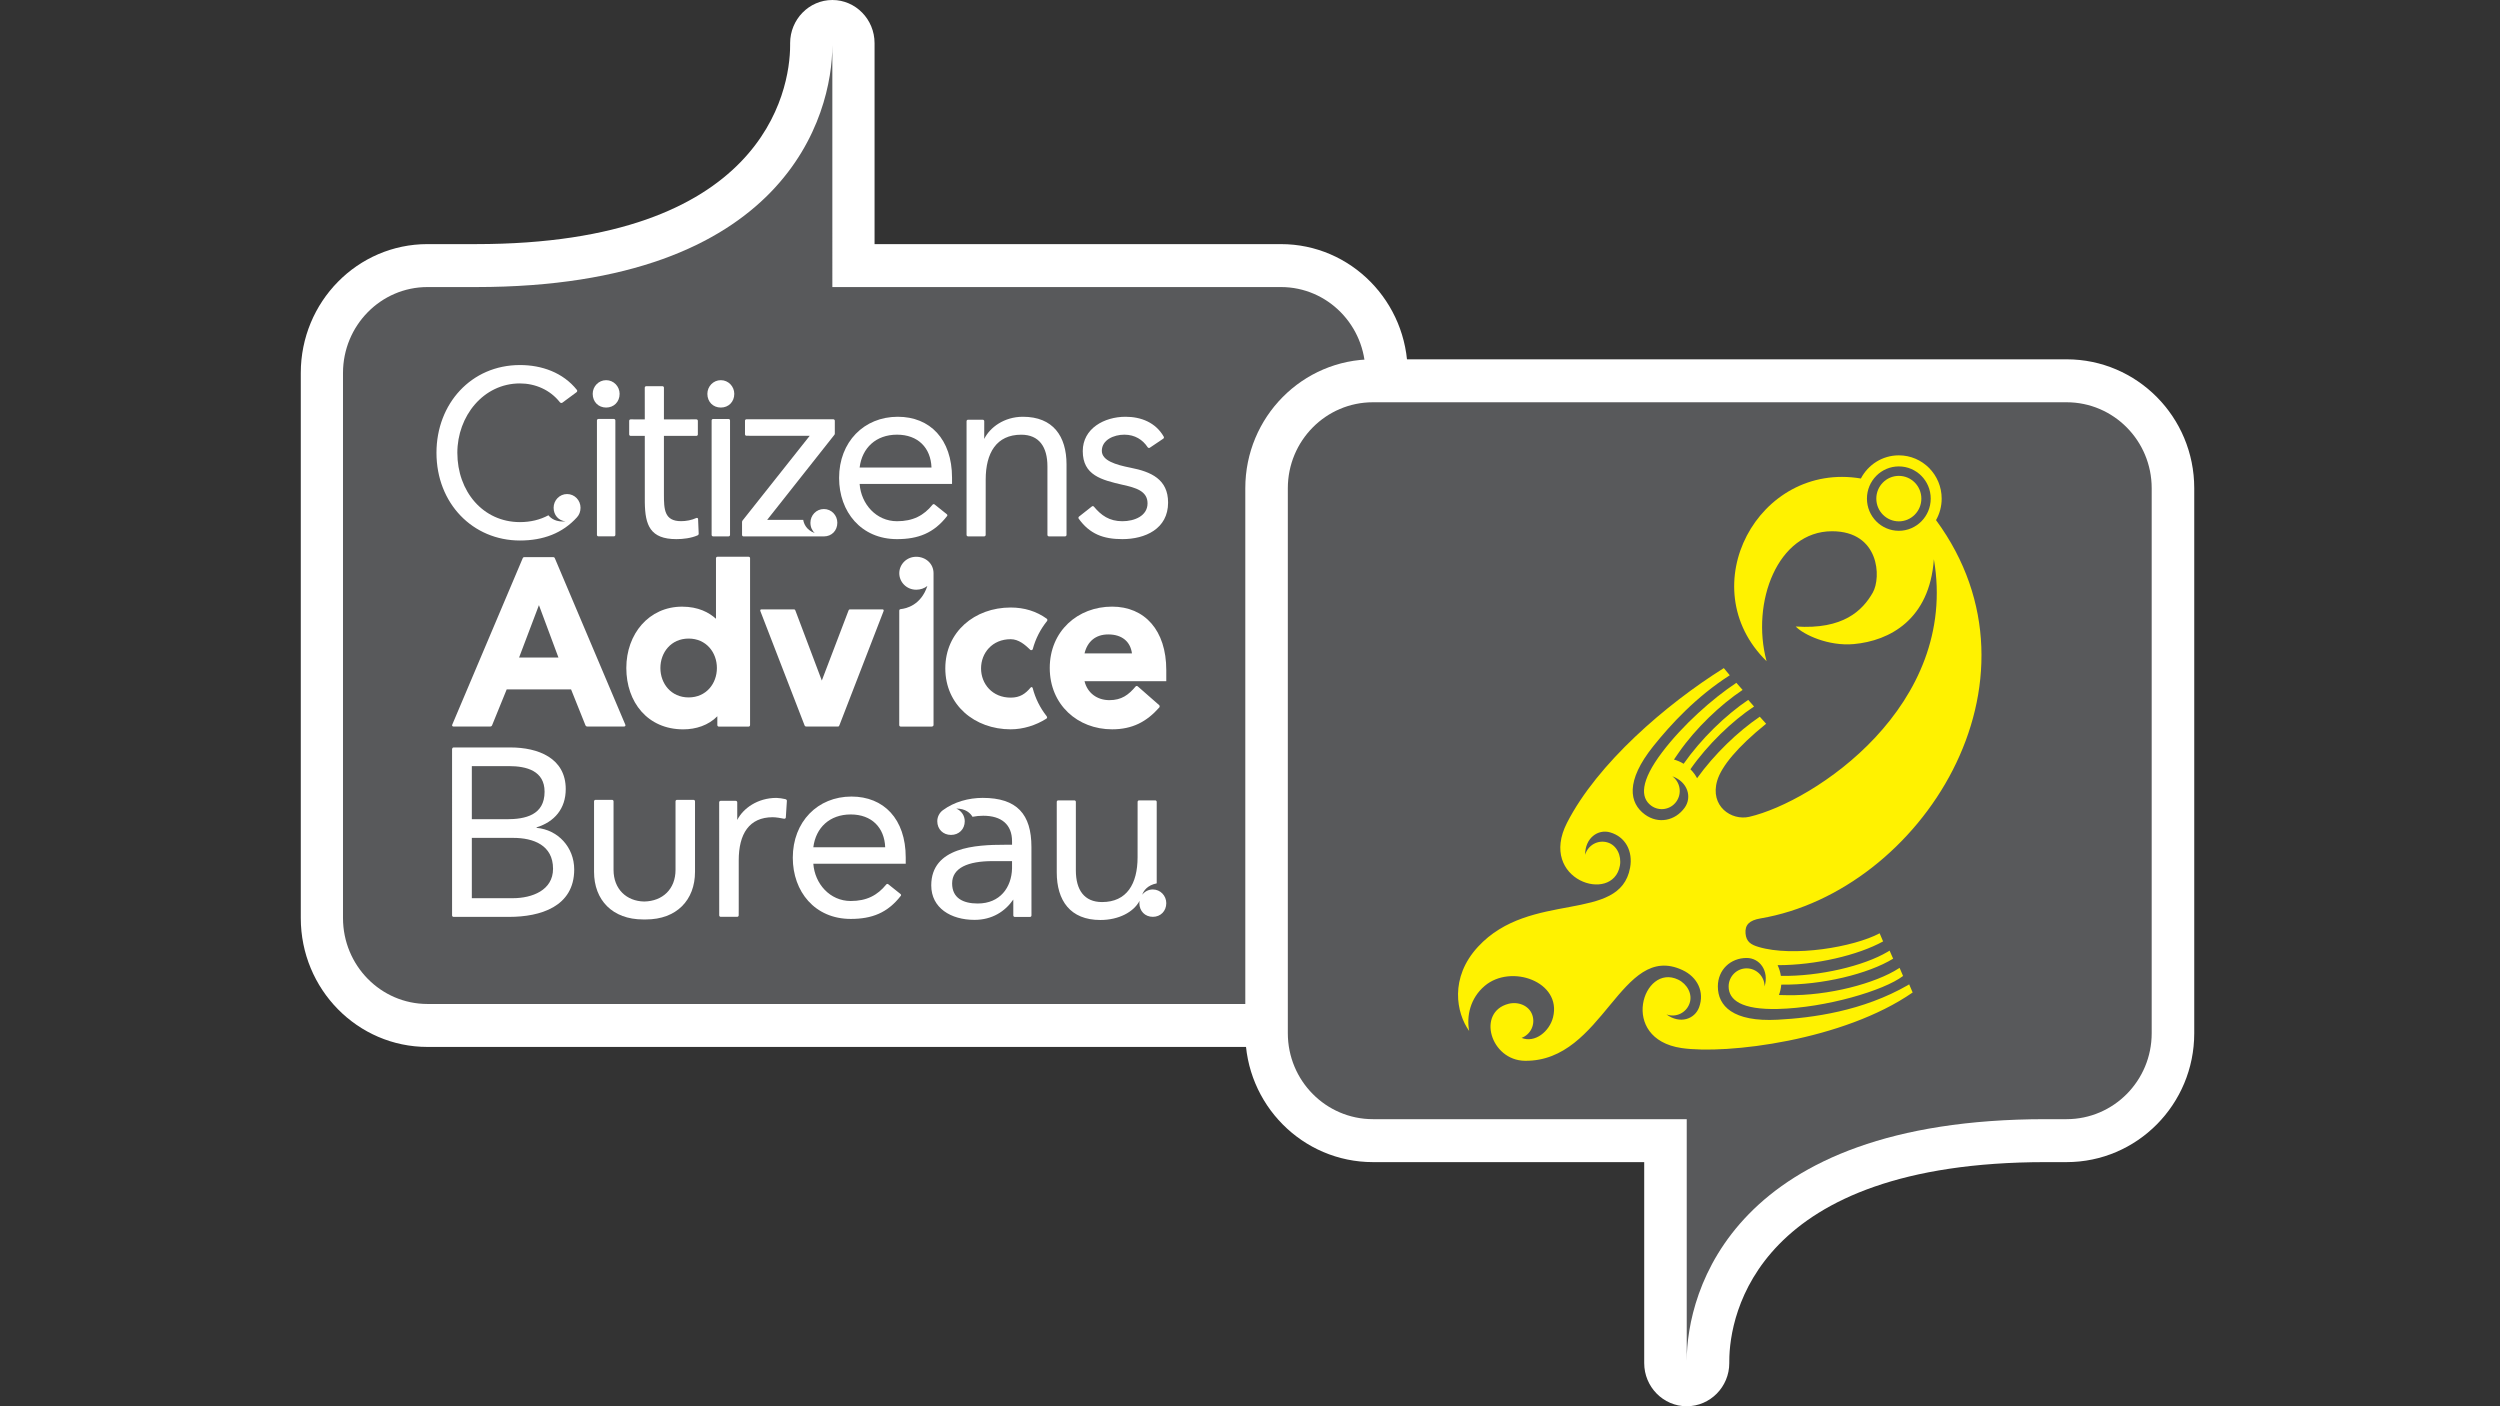 <svg width="1920" height="1080" viewBox="0 0 1920 1080" fill="none" xmlns="http://www.w3.org/2000/svg">
<rect x="0" y="0" width="1920" height="1080" fill="#333333" stroke="none"/>
<path d="M606.82 33.119C606.82 14.906 621.359 0 639.259 0C657.17 0 671.661 14.906 671.661 33.119V187.481H983.796C1037.54 187.481 1081.11 231.801 1081.11 286.468V705.053C1081.11 759.72 1037.54 804.046 983.796 804.046H328.298C274.563 804.046 231 759.726 231 705.053V286.462C231 231.795 274.569 187.475 328.298 187.475H365.61C585.816 187.475 606.82 70.349 606.82 34.729V33.119Z" fill="white"/>
<path d="M263.421 705.047C263.421 741.502 292.469 771.055 328.31 771.055H983.796C1019.63 771.055 1048.67 741.502 1048.67 705.047V286.462C1048.67 250.007 1019.63 220.461 983.796 220.461H639.247C639.247 220.461 639.241 88.192 639.241 34.735C639.241 88.192 604.097 220.461 365.611 220.461H328.31C292.469 220.461 263.421 250.007 263.421 286.462V705.047Z" fill="#58595B"/>
<path d="M660.191 359.044C662.068 343.956 672.77 333.827 688.912 333.827C705.065 333.827 714.831 343.956 715.386 359.044H660.191ZM716.273 387.525C709.439 395.983 701.127 400.3 688.912 400.3C672.955 400.3 661.317 387.125 660.191 371.65H731.164V366.873C731.164 337.272 714.265 320.077 689.484 320.077C663.564 320.077 644.425 339.367 644.425 367.066C644.425 393.041 661.323 414.05 688.918 414.05C705.089 414.05 717.167 409.491 727.434 396.244C727.69 395.899 727.547 395.245 727.237 394.984C726.391 394.27 717.608 387.301 717.608 387.301C716.988 387.016 716.488 387.265 716.273 387.525Z" fill="white"/>
<path d="M828.307 398.145C836.851 410.193 847.428 414.05 861.973 414.05C879.437 414.05 897.093 406.222 897.093 385.975C897.093 368.017 883.948 362.289 868.372 359.232C856.729 356.943 846.206 353.692 846.206 346.245C846.206 337.841 855.406 333.827 863.48 333.827C871.638 333.827 877.626 337.75 881.422 343.502C881.648 343.835 882.363 344.325 883.048 343.865C883.316 343.756 893.428 336.878 893.428 336.878C894.018 336.388 894.018 335.843 893.72 335.298C887.571 324.569 876.44 320.077 864.422 320.077C848.089 320.077 831.56 329.056 831.56 346.438C831.56 364.966 845.831 368.592 862.533 372.413C871.924 374.514 881.314 376.996 881.314 386.55C881.314 396.292 871.173 400.3 861.967 400.3C851.986 400.3 845.682 395.832 840.015 388.972C839.825 388.742 839.145 388.536 838.693 388.851C838.103 389.311 828.587 396.819 828.587 396.819C828.182 397.303 828.14 397.909 828.307 398.145Z" fill="white"/>
<path d="M455.192 302.488C455.192 308.579 459.536 313.005 465.519 313.005C471.507 313.005 475.863 308.579 475.863 302.488C475.863 296.766 471.322 291.971 465.519 291.971C459.727 291.971 455.192 296.766 455.192 302.488Z" fill="white"/>
<path d="M458.452 322.904C458.452 322.275 458.953 321.766 459.572 321.766H471.478C472.097 321.766 472.598 322.275 472.598 322.904V410.781C472.598 411.411 472.097 411.919 471.478 411.919H459.572C458.953 411.919 458.452 411.411 458.452 410.781V322.904Z" fill="white"/>
<path d="M509.892 334.741V379.57C509.898 391.207 510.19 400.258 523.066 400.258C526.945 400.258 531.134 399.489 534.804 397.812C535.234 397.618 536.157 397.794 536.127 398.611C536.157 399.205 536.598 409.939 536.598 409.939C536.598 410.309 536.395 410.872 535.74 411.156C530.8 413.318 524.657 414.051 519.491 414.051C499.315 414.051 495.46 403.346 495.216 385.903L495.198 334.747L484.323 334.759C483.704 334.759 483.203 334.251 483.203 333.621V323.207C483.203 322.578 483.704 322.069 484.323 322.069L495.198 322.099L495.174 297.735C495.174 297.112 495.674 296.597 496.294 296.597H508.783C509.403 296.597 509.904 297.112 509.904 297.735L509.892 322.099L534.834 322.069C535.454 322.069 535.954 322.578 535.954 323.207V333.621C535.954 334.251 535.454 334.759 534.834 334.759L509.892 334.741Z" fill="white"/>
<path d="M442.721 301.265C442.333 301.501 431.781 309.342 431.781 309.342C431.119 309.748 430.261 309.281 429.969 308.906C422.45 299.334 410.973 294.472 399.306 294.472C371.176 294.472 351.239 319.647 351.239 347.728C351.239 377.432 371.003 400.979 399.306 400.979C407.476 400.979 414.793 399.174 421.186 395.729C423.284 398.333 427.199 401.075 434.307 400.397C428.956 399.84 425.179 395.614 425.179 389.941C425.179 384.219 429.719 379.424 435.517 379.424C441.315 379.424 445.849 384.219 445.849 389.941C445.849 392.859 444.848 395.396 443.15 397.249C432.037 409.558 417.146 415.11 399.306 415.11C363.168 415.11 335.21 386.665 335.21 347.734C335.21 310.056 361.916 280.353 399.306 280.353C416.014 280.353 432.377 286.062 443.096 299.509C443.346 299.812 443.519 300.72 442.721 301.265Z" fill="white"/>
<path d="M543.26 302.488C543.26 308.579 547.61 313.005 553.592 313.005C559.58 313.005 563.93 308.579 563.93 302.488C563.93 296.766 559.396 291.971 553.592 291.971C547.788 291.971 543.26 296.766 543.26 302.488Z" fill="white"/>
<path d="M546.525 322.922C546.525 322.293 547.026 321.784 547.646 321.784H559.551C560.165 321.784 560.665 322.293 560.665 322.922V410.799C560.665 411.429 560.165 411.937 559.551 411.937H547.646C547.026 411.937 546.525 411.429 546.525 410.799V322.922Z" fill="white"/>
<path d="M589.165 399.283H616.878C617.301 401.832 618.987 406.979 625.756 409.4C623.659 407.511 622.402 404.726 622.402 401.451C622.402 395.729 626.936 390.934 632.74 390.934C638.544 390.934 643.072 395.729 643.072 401.451C643.072 407.536 638.728 411.962 632.74 411.962H571.015C570.514 411.962 569.889 411.592 569.889 410.823V400.882C569.889 400.228 570.133 399.955 570.395 399.616L621.865 334.687L573.273 334.668C572.653 334.668 572.153 334.154 572.153 333.53V323.134C572.153 322.505 572.648 321.996 573.273 321.996H639.974C640.724 321.996 641.136 322.662 641.136 323.128V333.034C641.136 333.639 640.718 334.057 640.718 334.057L589.165 399.283Z" fill="white"/>
<path d="M805.545 411.937C804.925 411.937 804.425 411.429 804.425 410.799V358.154C804.425 343.229 798.031 333.851 784.297 333.851C765.301 333.851 757.018 347.819 757.018 368.302L756.994 410.799C756.994 411.429 756.494 411.937 755.874 411.937H743.439C742.819 411.937 742.318 411.429 742.318 410.799V323.491C742.318 322.862 742.819 322.353 743.439 322.353H754.778C755.397 322.353 755.898 322.862 755.898 323.491L755.88 337.108C760.206 328.311 771.116 320.077 785.602 320.077C808.739 320.077 819.089 335.007 819.089 356.634V410.805C819.089 411.435 818.582 411.943 817.969 411.943L805.545 411.937Z" fill="white"/>
<path d="M624.631 650.725C626.508 635.637 637.209 625.501 653.357 625.501C669.499 625.501 679.265 635.637 679.831 650.725H624.631ZM680.707 679.2C673.878 687.652 665.56 691.969 653.357 691.969C637.4 691.969 625.757 678.794 624.631 663.331H695.597V658.554C695.597 628.94 678.705 611.751 653.923 611.751C628.009 611.751 608.864 631.054 608.864 658.747C608.864 684.716 625.763 705.731 653.363 705.731C669.529 705.731 681.607 701.178 691.873 687.925C692.124 687.579 691.993 686.919 691.677 686.671C690.831 685.951 682.048 678.982 682.048 678.982C681.416 678.691 680.915 678.939 680.707 679.2Z" fill="white"/>
<path d="M362.363 643.496H394.212C409.561 643.496 424.738 649.018 424.738 667.206C424.738 683.747 408.655 689.814 393.848 689.814H362.363V643.496ZM362.363 588.369H390.774C404.502 588.369 418.237 592.032 418.237 608.034C418.237 626.047 403.418 629.165 389.141 629.165H362.363V588.369ZM347.192 703.085C347.192 703.667 347.705 704.163 348.348 704.163H391.125C414.799 704.163 440.993 696.431 440.993 667.763C440.993 650.677 428.521 637.254 412.081 635.788V635.413C425.816 631.193 434.486 621.082 434.486 606.018C434.486 582.12 413.172 574.043 392.031 574.043H348.301C347.371 574.043 347.187 575.273 347.187 575.273L347.192 703.085Z" fill="white"/>
<path d="M875.034 693.616C875.034 693.023 875.082 692.447 875.171 691.866C870.654 700.415 859.279 706.555 845.074 706.555C821.931 706.555 811.587 691.618 811.587 670.003V615.832C811.587 615.197 812.087 614.688 812.701 614.688H825.137C825.756 614.688 826.257 615.197 826.257 615.832V668.477C826.257 683.402 832.656 692.78 846.385 692.78C865.387 692.78 873.663 678.812 873.663 658.324L873.681 615.832C873.681 615.197 874.188 614.688 874.802 614.688H887.237C887.857 614.688 888.357 615.197 888.357 615.832V678.413C881.118 679.89 878.305 684.068 877.209 687.174C879.08 684.704 882.023 683.105 885.372 683.105C891.176 683.105 895.704 687.894 895.704 693.616C895.704 699.707 891.355 704.127 885.372 704.127C879.378 704.127 875.034 699.701 875.034 693.616Z" fill="white"/>
<path d="M566.207 629.734C570.598 620.985 581.663 612.787 596.357 612.787C597.877 612.787 601.434 613.284 603.096 613.72C604.109 613.956 604.395 614.664 604.324 615.124C604.312 615.469 603.728 624.479 603.513 627.869C603.46 628.662 602.506 628.886 602.03 628.765C599.914 628.269 595.684 627.627 593.491 627.627C575.371 627.627 567.345 640.372 567.345 660.74V698.084L567.315 702.983C567.315 703.6 566.803 704.121 566.177 704.121H553.497C552.865 704.121 552.353 703.6 552.353 702.983L552.323 616.184C552.323 615.548 552.83 615.039 553.455 615.039H565.057C565.688 615.039 566.201 615.548 566.201 616.184L566.207 629.734Z" fill="white"/>
<path d="M777.247 661.339H762.363C743.45 661.339 731.235 666.473 731.235 678.473C731.235 689.705 739.637 693.895 750.893 693.895C768.083 693.895 776.86 681.513 777.247 667.036V661.339ZM724.127 622.226C732.826 615.814 743.903 612.775 754.718 612.775C781.067 612.775 792.138 625.344 792.138 650.489L792.168 703.067C792.168 703.697 791.661 704.212 791.03 704.212H779.351C778.731 704.212 778.225 703.691 778.225 703.067L778.213 690.849C771.903 699.992 761.982 706.458 748.42 706.458C730.282 706.458 715.201 697.328 715.201 680.005C715.201 650.489 749.576 648.776 771.527 648.776H777.253V646.106C777.253 633.155 769.048 626.489 755.099 626.489C752.37 626.489 749.612 626.761 746.888 627.294C745.274 624.6 741.734 620.955 734.393 620.979C738.254 622.565 740.924 626.374 740.924 630.709C740.924 636.8 736.485 641.219 730.377 641.219C724.27 641.219 719.831 636.8 719.831 630.709C719.831 627.276 721.511 624.152 724.127 622.226Z" fill="white"/>
<path d="M470.058 614.276C470.684 614.276 471.202 614.785 471.202 615.415V668.047C471.202 682.784 481.112 692.114 494.727 692.363C508.92 692.127 518.806 682.796 518.806 668.047V615.415C518.806 614.785 519.312 614.276 519.938 614.276H532.624C533.249 614.276 533.768 614.785 533.768 615.415V669.585C533.768 691.212 519.67 706.137 496.074 706.137H494.995H493.917C470.315 706.137 456.229 691.212 456.229 669.585V615.415C456.229 614.785 456.735 614.276 457.367 614.276H470.058Z" fill="white"/>
<path d="M776.205 535.778C783.385 535.778 787.472 532.836 791.542 528.028C792.084 527.35 792.918 527.665 793.127 528.513C795.171 536.378 798.788 543.589 803.626 549.764C804.359 550.703 804.413 551.351 803.59 551.956C795.493 557.078 785.774 560.118 776.205 560.118C748.509 560.118 725.998 541.409 725.998 513.34C725.998 485.277 748.503 466.568 776.205 466.568C786.668 466.568 795.969 469.456 803.912 475.171C804.633 475.716 804.389 476.637 804.109 476.988C799.062 483.242 795.272 490.587 793.139 498.615C792.972 499.226 791.792 499.584 791.339 499.136C787.317 495.2 782.324 490.901 776.199 490.901C762.035 490.901 753.449 501.497 753.449 513.34C753.455 525.189 762.041 535.778 776.205 535.778Z" fill="white"/>
<path d="M832.919 501.806H869.344C868.152 492.772 861.735 487.238 851.128 487.238C841.41 487.238 835.1 492.712 832.919 501.806ZM895.704 523.148H832.907C835.159 532.303 842.661 537.715 851.998 537.715C861.353 537.715 866.668 533.713 872.162 527.217C872.406 526.926 873.115 526.521 873.83 527.162C874.254 527.544 886.683 538.418 890.24 541.53C890.842 542.051 890.622 543.007 890.342 543.328C880.546 554.372 869.618 560.118 854.072 560.118C827.663 560.118 806.212 541.27 806.212 513.001C806.212 484.732 827.669 465.89 854.072 465.89C879.038 465.89 895.704 483.981 895.704 514.587V523.148Z" fill="white"/>
<path d="M507.181 513.025C507.181 524.953 515.368 535.621 528.876 535.621C542.384 535.621 550.577 524.953 550.577 513.025C550.577 501.091 542.384 490.423 528.876 490.423C515.368 490.423 507.181 501.097 507.181 513.025ZM524.723 560.142C497.361 560.142 481.011 539.266 481.011 513.031C481.011 486.784 498.404 465.914 523.853 465.914C536.36 465.914 544.571 470.437 549.874 475.208V428.63C549.874 428.26 550.291 427.588 550.923 427.588H574.972C575.657 427.588 576.05 428.2 576.05 428.599V556.818C576.05 557.611 575.448 558.023 574.966 558.023H552.007C551.31 558.023 550.911 557.363 550.911 556.879V550.091C544.047 557.054 534.501 560.142 524.723 560.142Z" fill="white"/>
<path d="M691.849 467.779C695.853 467.367 707.288 464.885 712.21 450.027C709.892 451.843 706.901 452.903 703.653 452.903C696.229 452.903 690.646 447.024 690.646 440.249C690.646 433.48 696.229 427.601 703.653 427.601C710.935 427.601 716.959 432.886 716.959 440.231V556.879C716.959 557.508 716.196 558.017 715.582 558.017H691.73C691.11 558.017 690.61 557.508 690.61 556.879L690.634 468.929C690.64 468.1 691.289 467.84 691.849 467.779Z" fill="white"/>
<path d="M652.833 468.003H677.811C678.264 468.003 678.931 468.39 678.621 469.238L644.771 556.745C644.496 557.363 644.413 557.999 643.466 557.999H619.494C618.13 557.999 618.04 557.363 617.772 556.745L583.927 469.238C583.606 468.39 584.285 468.003 584.726 468.003H609.71C609.961 468.003 610.527 467.985 610.86 468.881L631.155 522.664L651.665 468.881C652.016 467.985 652.576 468.003 652.833 468.003Z" fill="white"/>
<path d="M398.663 504.972H428.879L413.905 464.733L398.663 504.972ZM424.857 427.867C425.846 427.867 426.096 428.672 426.096 428.672L480.242 556.557C480.611 557.338 480.117 557.998 479.116 557.998H451.301C450.264 557.998 449.835 557.55 449.579 556.921L438.591 529.481H389.129L377.969 556.921C377.718 557.55 377.301 557.998 376.258 557.998H348.438C347.443 557.998 346.948 557.338 347.318 556.557L401.463 428.672C401.463 428.672 401.714 427.867 402.703 427.867H424.857Z" fill="white"/>
<path d="M1328.09 1046.88C1328.09 1065.09 1313.44 1080 1295.4 1080C1277.36 1080 1262.75 1065.09 1262.75 1046.88V892.507H1054.43C1000.28 892.507 956.392 848.199 956.392 793.532V374.946C956.392 320.273 1000.29 275.954 1054.43 275.954H1587.13C1641.28 275.954 1685.18 320.273 1685.18 374.946V793.532C1685.18 848.193 1641.28 892.507 1587.13 892.507H1571.14C1349.26 892.507 1328.1 1009.64 1328.1 1045.26L1328.09 1046.88Z" fill="white"/>
<path d="M1652.5 374.946C1652.5 338.492 1623.23 308.939 1587.12 308.939H1054.42C1018.32 308.939 989.053 338.492 989.053 374.946V793.532C989.053 829.975 1018.32 859.521 1054.42 859.521H1295.41V1045.25C1295.41 991.802 1330.83 859.521 1571.13 859.521H1587.12C1623.23 859.521 1652.5 829.968 1652.5 793.532V374.946Z" fill="#58595B"/>
<path d="M1429.16 367.493C1434.66 356.916 1445.65 349.705 1458.3 349.705C1476.47 349.705 1491.2 364.581 1491.2 382.932C1491.2 388.938 1489.63 394.575 1486.86 399.443C1578.35 523.902 1474.85 684.482 1351.98 705.364C1343.43 706.818 1340.04 710.329 1340.57 716.88C1341.09 723.383 1344.89 725.551 1350.51 727.24C1377.21 735.256 1423.69 727.349 1443.56 716.771L1446.22 723.002C1426.96 733.633 1394.42 741.274 1365.2 741.25C1366.42 743.817 1367.26 746.572 1367.71 749.49C1397.64 749.951 1431.48 741.759 1449.62 731.042L1451.21 730.073L1453.93 736.267C1434.74 748.001 1399.24 756.605 1368 756.205C1367.8 758.984 1367.17 761.654 1366.23 764.173L1372.76 764.312C1404.11 764.809 1440.35 755.357 1458.44 743.593L1458.88 743.285L1461.56 749.551C1446.9 760.752 1402.28 773.969 1365.51 774.884C1337.64 775.568 1327.59 768.096 1327.59 757.628C1327.59 749.939 1333.77 743.696 1341.39 743.696C1349.02 743.696 1355.21 749.939 1355.21 757.628C1358.8 745.27 1351.23 735.716 1341.45 735.716C1329.1 735.716 1319.31 744.713 1319.31 757.604C1319.31 772.407 1330.72 784.989 1365.27 783.148C1391.82 781.731 1430.56 776.633 1465.58 756.411L1466.21 755.927L1468.92 762.229C1416.1 798.932 1326.17 810.037 1291.4 804.896C1242.95 797.715 1261.87 739.313 1288.86 752.366C1295.74 755.703 1300.15 763.507 1297.54 770.73C1294.93 777.965 1287 781.701 1279.84 779.067C1290.13 786.708 1301.6 782.779 1304.95 773.509C1309.16 761.8 1303.73 750.429 1292.14 745.022C1244.72 722.887 1231.7 815.316 1171.24 814.693C1144.58 814.408 1133.97 777.293 1158.5 770.93C1165.85 769.041 1174.16 772.123 1176.75 779.328C1179.35 786.527 1175.67 794.476 1168.55 797.104C1178.85 801.257 1190.01 792.163 1192.73 781.283C1199.59 753.953 1160.43 740.015 1140.22 757.192C1129.1 766.631 1126.18 780.357 1128.32 791.794C1118.47 778.05 1113.12 750.938 1135.09 727.131C1175.39 683.471 1244.05 709.367 1251.9 666.464C1254.21 653.797 1248.46 642.705 1236.6 639.266C1227.2 636.548 1217.31 643.62 1217.38 656.498C1219.5 649.105 1227.13 644.824 1234.46 646.956C1241.79 649.075 1245.44 657.267 1244.08 664.835C1238.68 694.563 1181.01 675.806 1203.48 631.892C1226.79 586.373 1279.25 541.079 1323.89 513.106L1328.47 518.61C1302.64 535.103 1283.06 556.463 1269.83 572.962C1248.04 600.111 1251.41 616.822 1263.26 625.528C1273.6 633.109 1286.56 630.39 1293.82 620.315C1299.56 612.335 1296.36 600.529 1284.34 596.194C1290.52 600.723 1291.88 609.441 1287.4 615.672C1282.91 621.89 1274.29 623.276 1268.12 618.759C1259.73 612.596 1259.66 599.99 1276.59 577.643C1292.32 556.863 1315.22 536.526 1333.53 524.41L1338.32 529.866C1321.3 541.23 1302.44 559.085 1289.32 577.933L1285.6 583.34C1288.16 584.06 1290.68 585.114 1293.03 586.591C1306.48 567.374 1325.34 549.15 1342.65 537.506L1347.11 542.598C1330.36 553.715 1311.55 571.667 1298.24 590.775C1300.31 592.846 1302.03 595.152 1303.36 597.659C1316.64 579.162 1334.79 561.755 1351.52 550.427L1356.38 555.852C1334.28 573.695 1322.08 588.632 1318.84 599.463C1312.96 619.129 1329.76 630.481 1343.43 627.315C1393.14 615.762 1504.58 542.229 1485.22 429.474C1481.96 475.84 1451.28 492.121 1423.76 494.652C1404.29 496.444 1385.11 487.465 1379.1 481.15C1415.64 483.669 1430.49 468.811 1438.29 455.121C1444.93 443.497 1443.47 407.998 1407.01 407.998C1365.24 407.998 1344.62 462.581 1356.71 507.784C1298.64 450.938 1350.31 354.203 1429.16 367.493Z" fill="#FFF200"/>
<path d="M1433.81 382.932C1433.81 369.273 1444.78 358.205 1458.3 358.205C1471.82 358.205 1482.79 369.273 1482.79 382.932C1482.79 396.585 1471.82 407.653 1458.3 407.653C1444.78 407.653 1433.81 396.585 1433.81 382.932Z" fill="#58595B"/>
<path d="M1441.01 382.932C1441.01 373.287 1448.76 365.471 1458.3 365.471C1467.86 365.471 1475.6 373.287 1475.6 382.932C1475.6 392.577 1467.86 400.394 1458.3 400.394C1448.76 400.394 1441.01 392.577 1441.01 382.932Z" fill="#FFF200"/>
</svg>
